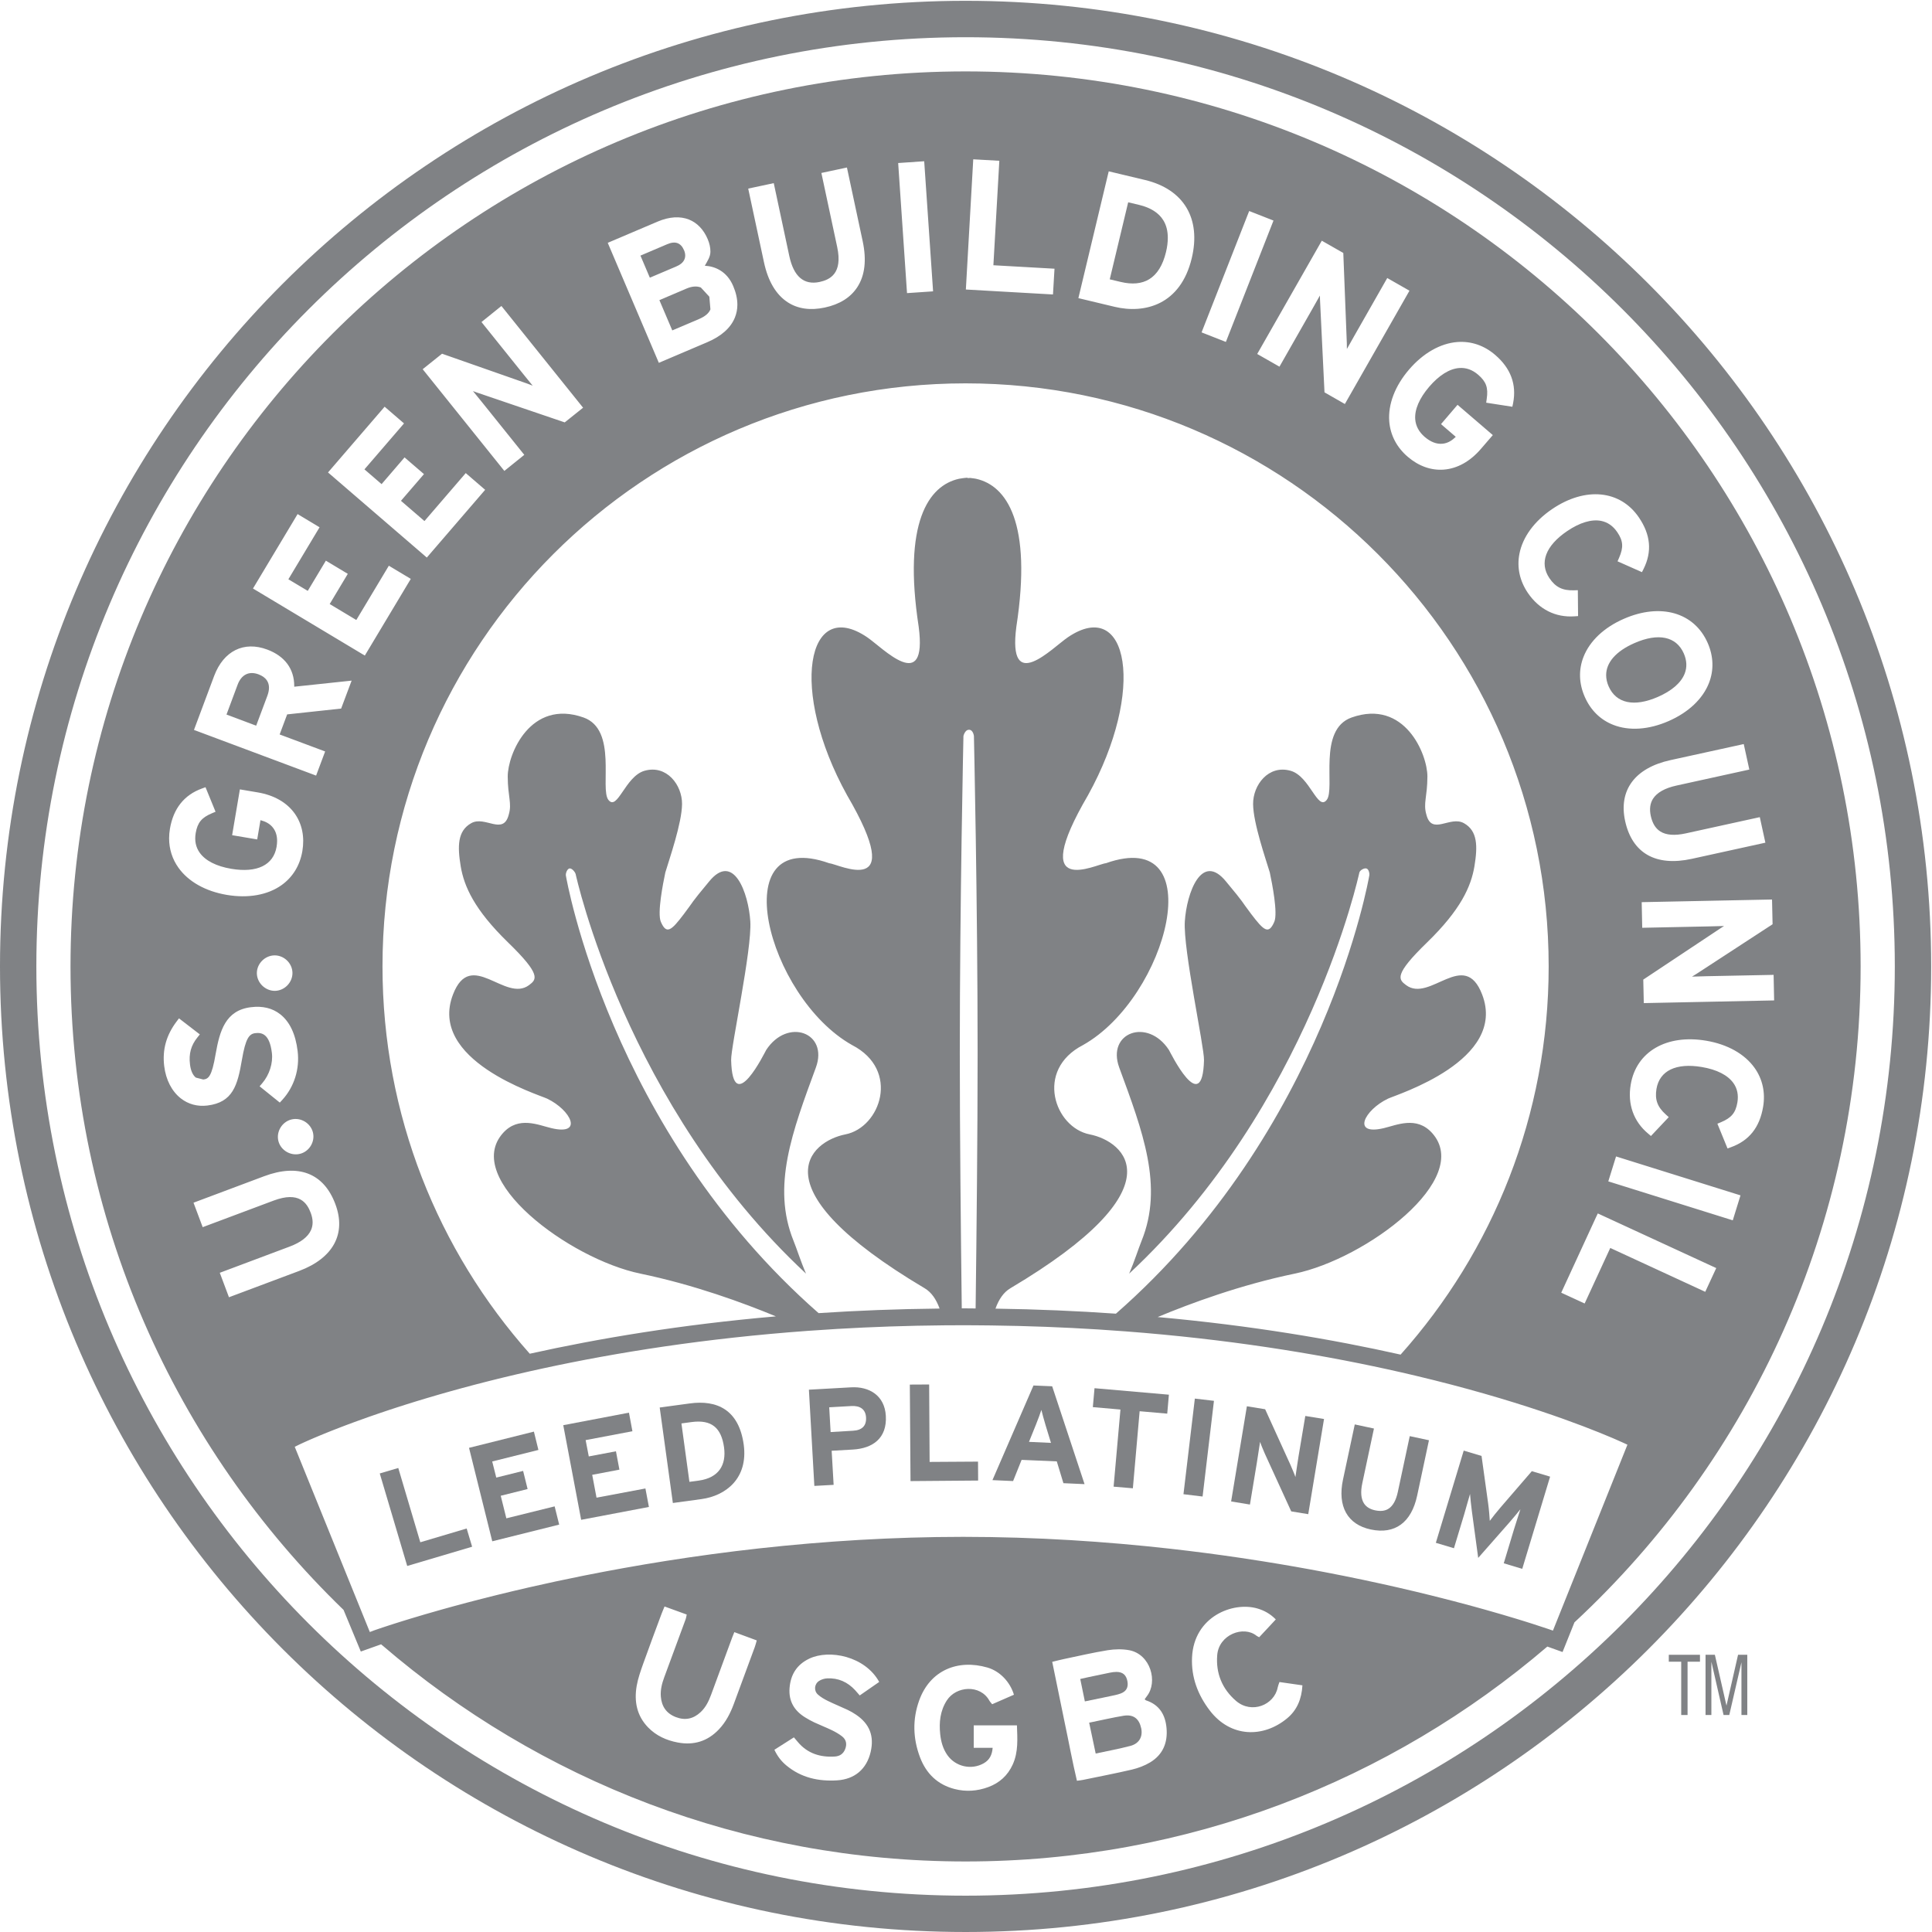 <?xml version="1.0" encoding="utf-8"?>
<!-- Generator: Adobe Illustrator 15.1.0, SVG Export Plug-In  -->
<!DOCTYPE svg PUBLIC "-//W3C//DTD SVG 1.1//EN" "http://www.w3.org/Graphics/SVG/1.1/DTD/svg11.dtd">
<svg version="1.1"
	 xmlns="http://www.w3.org/2000/svg" xmlns:xlink="http://www.w3.org/1999/xlink" xmlns:a="http://ns.adobe.com/AdobeSVGViewerExtensions/3.0/"
	 x="0px" y="0px" width="943px" height="943px" viewBox="0 -0.396 943 943" enable-background="new 0 -0.396 943 943"
	 xml:space="preserve">
<defs>
</defs>
<g>
	<defs>
		<rect id="SVGID_1_" y="0" width="942.592" height="942.604"/>
	</defs>
	<clipPath id="SVGID_2_">
		<use xlink:href="#SVGID_1_"  overflow="visible"/>
	</clipPath>
	<path clip-path="url(#SVGID_2_)" fill="#808285" d="M471.299,0C210.999,0,0,211.018,0,471.305
		c0,260.312,210.999,471.298,471.299,471.298c260.276,0,471.293-210.986,471.293-471.298C942.592,211.018,731.575,0,471.299,0
		 M471.299,924.874c-250.491,0-453.554-203.08-453.554-453.569c0-250.47,203.063-453.533,453.554-453.533
		c250.468,0,453.548,203.063,453.548,453.533C924.847,721.794,721.767,924.874,471.299,924.874"/>
	<path clip-path="url(#SVGID_2_)" fill="#808285" d="M328.137,160.873c3.656-1.554,12.99-5.522,12.99-5.522
		c2.991-1.263,4.884-2.863,5.625-4.749l-0.527-6.169l-4.143-4.5c-1.942-0.787-4.359-0.609-7.016,0.524
		c0,0-10.509,4.474-13.222,5.639C322.934,148.636,327.05,158.335,328.137,160.873"/>
	<path clip-path="url(#SVGID_2_)" fill="#808285" d="M126.188,328.751c-4.629-1.726-8.35,0.105-10.204,5.041
		c0,0-4.398,11.783-5.432,14.585c2.543,0.957,11.915,4.461,14.482,5.434c1.051-2.812,5.461-14.59,5.461-14.59
		c0.448-1.224,0.797-2.589,0.797-3.94C131.292,332.723,130.076,330.221,126.188,328.751"/>
	<path clip-path="url(#SVGID_2_)" fill="#808285" d="M783.955,329.137c0,1.77,0.387,3.598,1.204,5.456
		c3.656,8.356,12.451,10.242,24.11,5.138c6.75-2.962,11.277-6.873,13.018-11.356c1.213-3.087,1.058-6.398-0.436-9.831
		c-3.66-8.309-12.429-10.158-24.063-5.063C788.736,317.446,783.955,322.976,783.955,329.137"/>
	<path clip-path="url(#SVGID_2_)" fill="#808285" d="M560.936,135.885c3.898-2.402,6.646-6.861,8.183-13.257
		c0.601-2.487,0.879-4.809,0.879-6.93c0-3.338-0.715-6.201-2.194-8.583c-2.227-3.626-6.19-6.159-11.815-7.508
		c0,0-3.299-0.778-5.329-1.264c-0.783,3.199-8.235,34.404-9,37.599c2.027,0.481,5.329,1.266,5.329,1.266
		C552.601,138.555,557.306,138.117,560.936,135.885"/>
	<path clip-path="url(#SVGID_2_)" fill="#808285" d="M334.45,124.32c0-1.028-0.293-1.938-0.548-2.522
		c-1.573-3.702-4.28-4.686-8.232-2.998c0,0-10.368,4.423-13.07,5.565c0.976,2.302,3.595,8.472,4.579,10.77
		c3.668-1.557,13.07-5.547,13.07-5.547C333.595,128.146,334.45,126.066,334.45,124.32"/>
	<polygon clip-path="url(#SVGID_2_)" fill="#808285" points="814.532,810.675 820.591,810.675 820.591,836.693 823.69,836.693 
		823.69,810.675 829.749,810.675 829.749,807.297 814.532,807.297 	"/>
	<polygon clip-path="url(#SVGID_2_)" fill="#808285" points="842.684,832.114 837.021,807.297 832.468,807.297 832.468,836.693 
		835.315,836.693 835.315,810.676 841.263,836.693 844.052,836.693 849.995,810.953 849.995,836.693 852.844,836.693 
		852.844,807.297 848.338,807.297 	"/>
	<polygon clip-path="url(#SVGID_2_)" fill="#808285" points="205.146,752.377 194.396,716.122 185.355,718.788 198.758,763.943 
		230.44,754.551 227.777,745.656 	"/>
	<polygon clip-path="url(#SVGID_2_)" fill="#808285" points="291.161,730.609 289.052,719.459 302.332,716.931 300.641,707.972 
		287.379,710.479 285.847,702.517 308.681,698.181 306.99,689.119 274.925,695.233 283.661,741.42 316.731,735.139 315.026,726.121 
			"/>
	<polygon clip-path="url(#SVGID_2_)" fill="#808285" points="247.146,740.688 244.406,729.675 257.522,726.396 255.329,717.546 
		242.227,720.804 240.247,712.94 262.798,707.315 260.596,698.368 228.929,706.287 240.272,751.905 272.933,743.758 
		270.717,734.854 	"/>
	<path clip-path="url(#SVGID_2_)" fill="#808285" d="M336.589,684.628l-14.59,1.978l6.422,46.604l13.916-1.899
		c11.997-1.626,22.892-10.184,20.669-26.578C360.656,687.663,349.922,682.771,336.589,684.628 M341.083,722.271l-4.582,0.615
		l-3.897-28.509l4.896-0.668c9.855-1.33,14.575,2.818,15.905,12.357C354.571,714.581,350.895,720.915,341.083,722.271"/>
	<path clip-path="url(#SVGID_2_)" fill="#808285" d="M415.356,676.756l-20.534,1.148l2.657,46.966l9.413-0.519l-0.961-16.641
		l10.327-0.583c9.756-0.565,16.734-5.531,16.113-16.421C431.825,680.743,424.24,676.229,415.356,676.756 M416.347,697.94
		l-10.925,0.645l-0.685-12.088l10.822-0.615c4.14-0.234,6.949,1.488,7.16,5.619C422.936,695.553,420.733,697.711,416.347,697.94"/>
	<polygon clip-path="url(#SVGID_2_)" fill="#808285" points="577.644,728.922 586.98,730.05 592.523,683.342 583.198,682.249 	"/>
	<path clip-path="url(#SVGID_2_)" fill="#808285" d="M732.454,735.323c-1.913,2.209-4.195,5.106-5.294,6.606
		c-0.097-1.767-0.398-5.596-0.8-8.473l-3.226-23.215l-8.698-2.606l-13.611,45.011l8.839,2.643l4.992-16.523
		c0.724-2.438,2.309-8.2,2.861-9.963c0.106,1.886,0.528,5.519,0.897,8.434l3.088,22.775l15.176-17.256
		c1.928-2.203,4.254-5.013,5.429-6.516c-0.542,1.752-2.426,7.465-3.155,9.891l-4.98,16.506l9.023,2.719l13.6-45.006l-8.918-2.672
		L732.454,735.323z"/>
	<path clip-path="url(#SVGID_2_)" fill="#808285" d="M633.826,710.333c-0.442,2.59-1.266,8.481-1.538,10.207
		c-0.413-1.318-1.55-3.895-2.367-5.821l-12.41-27.27l-8.915-1.45l-7.69,46.456l9.179,1.512l3.381-20.452
		c0.445-2.569,1.263-8.429,1.573-10.172c0.381,1.307,1.503,3.873,2.32,5.798l12.879,28.163l8.306,1.359l7.702-46.45l-9.138-1.482
		L633.826,710.333z"/>
	<polygon clip-path="url(#SVGID_2_)" fill="#808285" points="533.408,686.415 546.882,687.593 543.548,725.233 552.949,726.033 
		556.251,688.419 569.721,689.597 570.533,680.345 534.229,677.178 	"/>
	<path clip-path="url(#SVGID_2_)" fill="#808285" d="M504.433,675.856l-20.023,46.192l10.078,0.451l4.151-10.339l17.17,0.735
		l3.238,10.641l10.318,0.469l-15.807-47.766L504.433,675.856z M502.245,703.369l3.393-8.414c1.058-2.687,2.121-5.467,2.657-7.19
		c0.401,1.776,1.213,4.621,2.027,7.413l2.657,8.689L502.245,703.369z"/>
	<path clip-path="url(#SVGID_2_)" fill="#808285" d="M682.292,727.735c-0.864,4.084-2.379,6.858-4.518,8.238
		c-1.737,1.137-3.894,1.38-6.609,0.812c-2.476-0.536-4.292-1.658-5.396-3.343c-1.468-2.273-1.761-5.584-0.841-9.864l5.692-26.716
		l-9.366-2.001l-0.29,1.386l-5.449,25.518c-2.784,13.055,2.15,21.946,13.532,24.369c11.801,2.502,19.846-3.357,22.661-16.532
		l5.76-27.018l-9.375-2.01L682.292,727.735z"/>
	<polygon clip-path="url(#SVGID_2_)" fill="#808285" points="453.744,713.16 453.515,675.364 444.082,675.414 444.419,722.518 
		477.422,722.254 477.369,713.011 	"/>
	<path clip-path="url(#SVGID_2_)" fill="#808285" d="M546.946,826.214c2.88-1.049,3.899-3.117,3.328-6.059
		c-0.568-3-2.25-4.471-5.309-4.5c-1.049,0-2.13,0.149-3.179,0.36c-3.451,0.691-6.902,1.441-10.351,2.159
		c-1.321,0.272-2.64,0.602-4.172,0.932c0.782,3.779,1.471,7.198,2.25,10.948c4.411-0.899,8.282-1.708,12.152-2.52
		C543.437,827.146,545.235,826.847,546.946,826.214"/>
	<path clip-path="url(#SVGID_2_)" fill="#808285" d="M471.287,34.455c-241.263,0-436.872,195.58-436.872,436.861
		c0,123.303,51.114,234.646,133.271,314.075l8.42,20.318l10.031-3.563c0,0-0.234,0.094,0.522,0.571
		c76.456,65.725,175.901,105.46,284.627,105.46c108.413,0,207.592-39.51,283.96-104.892l7.43,2.663l2.959-7.38l2.842-7.094
		c85.907-79.774,139.685-193.678,139.685-320.16C908.162,230.035,712.553,34.455,471.287,34.455 M864.92,438.652l0.27,12.07
		l-36.935,24.088c0,0-1.415,0.867-2.402,1.482c1.481-0.054,7.069-0.206,7.069-0.206l32.769-0.657l0.255,12.476l-63.618,1.31
		l-0.255-11.47l37.907-25.189c0,0,0.917-0.589,1.522-0.967c-1.484,0.038-7.019,0.178-7.019,0.178l-32.921,0.684l-0.258-12.504
		l61.726-1.26L864.92,438.652z M851.112,362.772l2.728,12.451l-35.517,7.799c-5.696,1.245-9.551,3.42-11.496,6.446
		c-1.444,2.276-1.799,5.092-1.087,8.393c0.802,3.596,2.288,6.071,4.617,7.551c2.851,1.833,7.055,2.145,12.477,0.957l36.118-7.921
		l2.722,12.466l-35.922,7.884c-17.519,3.834-29.05-2.688-32.513-18.372c-3.325-15.132,4.74-25.998,22.102-29.808l33.932-7.437
		L851.112,362.772z M833.522,313.44c2.851,6.507,3.07,13.266,0.615,19.537c-3.029,7.761-10.037,14.365-19.702,18.587
		c-9.653,4.228-19.23,4.884-26.988,1.849c-6.293-2.447-11.113-7.202-13.948-13.72c-2.839-6.464-3.056-13.196-0.601-19.457
		c3.029-7.758,10.022-14.376,19.702-18.589C810.551,293.794,826.989,298.528,833.522,313.44 M741.612,269.969
		c1.57-8.198,7.248-15.964,15.981-21.89c16.21-10.987,33.255-9.338,42.381,4.136c5.701,8.431,6.442,16.612,2.275,25.028
		l-0.816,1.623l-11.918-5.29l0.753-1.709c2.227-5.109,2.01-8.265-0.867-12.492c-2.057-3.049-4.729-4.907-7.951-5.537
		c-4.682-0.896-10.407,0.839-16.559,5.012c-10.506,7.123-13.664,15.516-8.613,22.973c2.965,4.374,6.401,6.079,11.915,5.908
		l1.942-0.063l0.116,12.641l-1.777,0.123c-9.22,0.639-17.285-3.419-22.743-11.441C741.765,283.12,740.332,276.561,741.612,269.969
		 M711.336,166.543c6.689-0.498,13.064,1.661,18.426,6.269c7.62,6.523,10.559,14.434,8.783,23.554l-0.372,1.775l-12.771-1.988
		l0.255-1.848c0.817-5.445-0.246-8.424-4.207-11.82c-2.798-2.41-5.895-3.507-9.179-3.258c-4.781,0.35-9.855,3.521-14.678,9.141
		c-4.816,5.625-7.184,11.121-6.826,15.905c0.267,3.285,1.816,6.165,4.626,8.587c2.839,2.421,5.689,3.552,8.528,3.338
		c2.903-0.221,5.01-1.808,6.633-3.381c-1.951-1.685-7.207-6.197-7.207-6.197l8.068-9.433l17.221,14.783l-5.766,6.679
		c-5.256,6.151-11.546,9.658-18.17,10.17c-6.185,0.472-12.272-1.7-17.617-6.284c-5.369-4.608-8.475-10.582-9-17.269
		c-0.629-8.313,2.799-17.31,9.692-25.317C694.655,171.945,703.028,167.182,711.336,166.543 M645.164,117.091l10.494,5.984
		l1.719,44.044c0,0,0.021,1.674,0.036,2.825c1.403-2.487,3.489-6.183,3.489-6.183l16.21-28.457l10.843,6.191l-31.529,55.303
		l-9.946-5.694l-2.2-45.457c0,0-0.012-1.061-0.035-1.796c-1.292,2.307-3.439,6.104-3.439,6.104l-16.303,28.617l-10.867-6.195
		l30.595-53.648L645.164,117.091z M609.032,104.347l0.691-1.746l11.862,4.658l-23.241,59.238l-11.862-4.661L609.032,104.347z
		 M540.724,85.059l0.444-1.832l17.709,4.229c18.91,4.525,27.462,18.798,22.807,38.187c-5.47,22.815-23.013,27.202-37.585,23.725
		l-17.748-4.246L540.724,85.059z M474.932,79.228l0.103-1.866l12.735,0.716c0,0-2.716,47.493-2.903,50.991
		c3.311,0.186,29.83,1.689,29.83,1.689l-0.744,12.573l-42.521-2.42L474.932,79.228z M471.302,186.719
		c157.166,0,284.593,127.421,284.593,284.597c0,72.775-27.331,139.147-72.268,189.467c-32.949-7.409-72.641-14.177-118.575-18.334
		c15.902-6.633,40.313-15.68,66.891-21.19c34.787-7.187,87.152-46.233,67.069-68.631c-7.62-8.464-17.323-3.838-23.663-2.367
		c-15.776,3.724-9.437-8.88,2.121-14.408c4.424-2.08,58.339-18.688,45.948-50.862c-8.694-22.626-25.452,4.16-37.109-4.556
		c-3.75-2.793-6.076-5.011,10.313-20.905c16.415-15.964,21.39-27.27,23.039-37.078c1.611-9.804,1.6-17.297-5.139-21.068
		c-6.75-3.783-15.636,6.208-18.308-4.149c-1.638-5.548,0.472-8.682,0.497-18.604c0.039-10.851-11.082-37.977-36.975-28.83
		c-16.746,5.906-7.863,34.775-12.17,40.236c-4.436,5.598-8.191-11.526-17.605-14.218c-10.839-3.08-18.421,6.961-18.33,16.271
		c0.085,9.317,6.135,26.654,8.153,33.358c1.125,5.338,4.002,19.818,2.197,24.075c-2.76,6.411-5.109,4.325-11.312-3.837
		c-5.459-7.213-2.572-4.184-12.208-15.773c-11.994-14.781-19.283,5.706-20.153,19.412c-0.876,13.692,9.524,61.37,9.359,67.698
		c-0.714,28.6-16.619-4.184-17.132-4.963c-10.433-15.891-30.504-8.452-24.24,8.613c11.443,31.102,21.709,57.938,10.887,84.615
		c-1.45,3.565-3.396,9.794-6.05,15.97c88.107-82.031,112.339-195.682,112.365-195.794c0.328-1.186,2.429-2.311,3.501-1.951
		c1.102,0.351,1.626,2.538,1.289,3.726c-0.044,0.17-21.146,123.888-123.615,213.557c-18.656-1.31-38.271-2.162-58.787-2.461
		c1.661-4.605,3.979-7.995,7.304-9.967c82.746-49.134,55.857-71.71,38.713-75.076c-17.168-3.349-26.95-31.412-3.302-43.597
		c41.654-23.42,62.944-107.068,11.215-88.777c-4.72,0.392-38.739,18.09-8.745-33.203c28.383-51.307,19.638-97.005-9.797-77.104
		c-7.72,5.207-29.566,28.34-25.195-5.121c7.825-50.785-4.755-68.892-19.664-72.204c0,0-1.559-0.276-2.813-0.402l-1.342,0.062v-0.158
		c-0.894-0.066-4.177,0.498-4.177,0.498c-14.91,3.312-27.463,21.419-19.676,72.204c4.374,33.461-17.479,10.328-25.175,5.121
		c-29.443-19.901-38.174,25.797-9.794,77.104c29.98,51.293-4.04,33.595-8.754,33.203c-51.732-18.291-30.445,65.357,11.224,88.777
		c23.663,12.185,13.854,40.248-3.302,43.597c-17.145,3.366-44.042,25.942,38.689,75.076c3.314,1.963,5.64,5.341,7.319,9.926
		c-20.596,0.222-40.316,0.987-59.066,2.232C297.349,550.879,276.291,427.41,276.254,427.24c-0.331-1.188,0.498-3.375,1.6-3.726
		c1.075-0.36,2.786,1.539,3.117,2.724c0.038,0.126,24.331,112.989,112.445,195.021c-2.672-6.176-4.603-12.404-6.074-15.97
		c-10.813-26.678-0.548-53.514,10.881-84.615c6.264-17.065-13.781-24.504-24.228-8.613c-0.498,0.779-16.415,33.563-17.13,4.963
		c-0.179-6.328,10.227-54.006,9.357-67.698c-0.87-13.706-8.156-34.193-20.15-19.412c-9.624,11.589-6.762,8.56-12.223,15.773
		c-6.173,8.162-8.537,10.248-11.297,3.837c-1.807-4.257,1.07-18.737,2.195-24.075c2.006-6.704,8.068-24.041,8.159-33.358
		c0.088-9.31-7.491-19.351-18.32-16.271c-9.424,2.692-13.18,19.816-17.619,14.218c-4.309-5.461,4.591-34.33-12.17-40.236
		c-25.889-9.147-37.01,17.979-36.975,28.83c0.026,9.921,2.147,13.055,0.498,18.604c-2.669,10.357-11.572,0.366-18.293,4.149
		c-6.75,3.771-6.768,11.264-5.156,21.068c1.655,9.808,6.635,21.114,23.03,37.078c16.403,15.895,14.074,18.112,10.327,20.905
		c-11.672,8.716-28.409-18.07-37.113,4.556c-12.39,32.174,41.522,48.782,45.949,50.862c11.555,5.528,17.897,18.132,2.121,14.408
		c-6.34-1.471-16.06-6.097-23.666,2.367c-20.083,22.397,32.285,61.444,67.058,68.631c26.141,5.417,50.212,14.262,66.132,20.862
		c-46.536,4.049-86.716,10.805-120.129,18.234c-44.707-50.268-71.883-116.473-71.883-189.04
		C186.697,314.14,314.112,186.719,471.302,186.719 M477.17,513.531c0,39.059-0.501,87.58-0.976,124.72
		c-1.972-0.012-3.896-0.053-5.886-0.053l-0.003-0.003h-0.17h-0.17c-0.178,0-0.351,0.006-0.53,0.006
		c-0.466-37.137-0.961-85.629-0.961-124.67c0-74.024,1.776-154.658,1.776-154.658s0.653-3.075,2.715-3.075
		c2.068,0,2.402,3.075,2.402,3.075S477.17,439.507,477.17,513.531 M449.235,78.435l1.866-0.12l4.333,63.495l-12.721,0.865
		l-4.318-63.498L449.235,78.435z M377.667,88.995l7.582,35.551c2.147,10.041,7.122,14.307,14.789,12.684
		c5.012-1.102,11.367-4.074,8.592-17.058l-7.719-36.148l10.634-2.265l1.84-0.395l7.685,35.963
		c1.969,9.192,1.087,16.734-2.608,22.414c-3.287,5.069-8.645,8.43-15.928,9.978c-7.02,1.503-13.096,0.639-18.038-2.562
		c-5.731-3.724-9.657-10.348-11.637-19.695l-7.661-35.805L377.667,88.995z M321.042,107.743c5.613-2.379,10.916-2.722,15.316-0.951
		c3.961,1.611,7.107,4.898,9.064,9.524c0.894,2.086,1.33,4.144,1.33,6.145c0,2.42-1.47,4.622-2.736,6.846
		c5.013,0.263,10.817,2.75,13.849,9.896c1.368,3.195,2.042,6.231,2.042,9.103c0,2.187-0.407,4.281-1.19,6.246
		c-2.045,5.075-6.591,9.146-13.526,12.092L321.578,176.7l-24.944-58.575L321.042,107.743z M215.756,172.251l41.59,14.58
		c0,0,1.573,0.603,2.649,1.016c-1.266-1.538-4.474-5.506-4.474-5.506l-20.511-25.551l8.262-6.658l1.471-1.176l39.861,49.648
		l-8.962,7.169l-43.087-14.657c0,0-0.984-0.372-1.699-0.621c0.882,1.073,4.436,5.447,4.436,5.447l20.61,25.672l-9.73,7.844
		l-39.861-49.644L215.756,172.251z M186.503,199.549l1.231-1.434l9.469,8.156c0,0-17.168,19.926-19.316,22.425
		c1.869,1.6,6.495,5.611,8.364,7.207c1.94-2.277,11.209-13.041,11.209-13.041l9.475,8.153c0,0-9.281,10.762-11.226,13.03
		c2.074,1.775,9.41,8.099,11.469,9.885c2.174-2.526,20.148-23.413,20.148-23.413l9.474,8.161l-28.473,33.066l-48.223-41.539
		L186.503,199.549z M144.291,252.144l0.961-1.623l10.725,6.446c0,0-13.529,22.544-15.225,25.382c2.109,1.26,7.362,4.398,9.468,5.658
		c1.527-2.572,8.836-14.742,8.836-14.742l10.702,6.431c0,0-7.289,12.184-8.836,14.739c2.33,1.403,10.662,6.387,12.991,7.789
		c1.702-2.853,15.879-26.496,15.879-26.496l10.713,6.423l-22.438,37.435l-54.589-32.728L144.291,252.144z M104.531,329.506
		c4.599-12.216,14.508-17.124,25.898-12.854c8.593,3.196,13.184,9.468,13.184,17.778c0,0.12-0.012,0.237-0.012,0.357
		c3.718-0.396,28.025-2.974,28.025-2.974l-5.118,13.641c0,0-24.225,2.604-26.349,2.839c-0.575,1.535-2.783,7.449-3.668,9.796
		c3.006,1.125,22.207,8.297,22.207,8.297l-4.412,11.781l-59.614-22.29L104.531,329.506z M146.46,562.776
		c-4.584,1.166-9.445-1.708-10.582-6.249c-1.136-4.526,1.749-9.343,6.34-10.509h0.015c4.535-1.14,9.343,1.737,10.497,6.278
		C153.878,556.823,151.001,561.631,146.46,562.776 M82.945,404.119c1.681-9.899,6.946-16.512,15.665-19.663l1.699-0.619
		l4.896,11.977l-1.723,0.724c-5.077,2.124-7.084,4.569-7.969,9.702c-0.612,3.663,0.038,6.876,1.957,9.564
		c2.789,3.907,8.115,6.629,15.407,7.857c12.542,2.121,20.611-1.791,22.12-10.746c0.164-0.996,0.254-1.966,0.254-2.871
		c0-2.424-0.6-4.488-1.804-6.162c-1.676-2.359-4.116-3.381-6.317-3.954c-0.445,2.556-1.596,9.398-1.596,9.398l-12.238-2.069
		l3.786-22.36l8.695,1.471c7.977,1.348,14.229,4.923,18.079,10.334c3.592,5.07,4.884,11.407,3.718,18.334
		c-1.187,6.975-4.691,12.708-10.163,16.602c-6.785,4.828-16.275,6.513-26.681,4.764c-10.409-1.753-18.794-6.471-23.643-13.278
		c-3.003-4.212-4.549-9.096-4.549-14.319C82.539,407.271,82.682,405.705,82.945,404.119 M142.747,474.418
		c0.073,4.692-3.827,8.718-8.505,8.814c-4.72,0.062-8.786-3.853-8.871-8.529c-0.065-4.67,3.861-8.7,8.589-8.781
		C138.639,465.859,142.667,469.744,142.747,474.418 M80.147,519.965c-0.973-7.995,1.022-15.129,6.073-21.803l1.14-1.506
		l10.175,7.837l-1.204,1.5c-3.121,3.894-4.228,7.951-3.601,13.14c0.354,3.015,1.365,5.265,2.862,6.442l3.633,0.935
		c2.49-0.296,4.143-1.292,6.044-12.565c1.972-11.127,4.758-21.252,17.247-22.734c5.651-0.703,10.459,0.457,14.279,3.463
		c4.606,3.621,7.48,9.656,8.479,17.979c1.06,8.754-1.673,17.438-7.506,23.815l-1.201,1.304l-9.858-7.948l1.268-1.485
		c3.519-4.119,5.341-9.821,4.717-14.856c-1.113-9.231-4.899-9.984-8.042-9.612c-3.018,0.354-4.77,2.426-6.586,13.066
		c-2.124,12.472-4.444,20.763-16.863,22.269c-4.805,0.586-9.267-0.615-12.926-3.466C83.856,532.272,80.964,526.68,80.147,519.965
		 M107.276,620.848l34.046-12.772c5.434-2.027,8.965-4.729,10.447-8.004c1.125-2.467,1.087-5.307-0.102-8.476
		c-1.814-4.834-5.652-10.661-18.129-5.982L98.93,598.577l-4.476-11.941l34.444-12.912c16.787-6.301,29.139-1.481,34.772,13.551
		c5.45,14.484-0.996,26.405-17.627,32.657l-34.29,12.855L107.276,620.848z M368.425,803.468c-3.404,9.261-6.829,18.51-10.236,27.768
		c-1.688,4.572-3.873,8.845-7.254,12.425c-5.543,5.868-12.302,7.937-20.188,6.437c-5.511-1.049-10.462-3.296-14.4-7.339
		c-5.546-5.702-6.893-12.747-5.584-20.297c0.642-3.665,1.916-7.248,3.167-10.775c2.874-8.083,5.904-16.11,8.883-24.155
		c0.439-1.189,0.955-2.355,1.55-3.812c3.641,1.324,7.134,2.589,10.816,3.929c-0.181,0.838-0.249,1.559-0.489,2.215
		c-3.475,9.46-6.97,18.914-10.465,28.368c-1.125,3.044-1.936,6.144-1.679,9.431c0.381,4.84,2.705,8.262,7.307,10.04
		c4.576,1.767,8.605,0.891,12.149-2.449c2.497-2.347,3.932-5.332,5.092-8.476c3.457-9.357,6.894-18.724,10.342-28.078
		c0.258-0.697,0.551-1.38,0.99-2.461c3.759,1.389,7.254,2.681,10.943,4.043C369.018,801.479,368.784,802.495,368.425,803.468
		 M399.226,826.715c1.409,1.263,3.126,2.256,4.84,3.097c3.173,1.559,6.466,2.87,9.668,4.377c1.45,0.683,2.853,1.5,4.175,2.402
		c6.574,4.491,8.847,10.409,7.046,18.146c-1.949,8.347-7.793,13.315-16.371,13.849c-9.094,0.565-17.505-1.28-24.701-7.219
		c-2.431-2.007-4.365-4.421-5.909-7.711c3.103-1.972,6.226-3.958,9.528-6.057c0.682,0.807,1.286,1.524,1.892,2.245
		c4.755,5.646,10.983,7.579,18.123,7.107c2.318-0.152,4.058-1.277,4.96-3.51c1.017-2.505,0.615-4.708-1.509-6.357
		c-1.511-1.172-3.216-2.142-4.945-2.982c-2.798-1.348-5.704-2.473-8.522-3.782c-1.553-0.722-3.056-1.567-4.515-2.467
		c-5.282-3.253-8.077-7.875-7.617-14.206c0.477-6.642,3.527-11.566,9.647-14.476c9.774-4.644,27.167-1.213,34.119,11.37
		c-3.111,2.159-6.246,4.339-9.504,6.6c-0.814-0.937-1.497-1.754-2.214-2.533c-3.701-4.017-8.268-6.088-13.747-5.795
		c-1.324,0.07-2.78,0.524-3.887,1.244C397.436,821.585,397.143,824.848,399.226,826.715 M494.309,860.851
		c-2.44,5.371-6.469,9.01-11.968,11.031c-5.379,1.98-10.898,2.358-16.453,0.923c-8.332-2.156-13.848-7.582-16.837-15.483
		c-3.454-9.144-3.729-18.507-0.407-27.732c5.344-14.818,18.926-20.244,33.328-16.063c6.129,1.78,11.098,7.11,12.92,13.269
		c-3.457,1.512-6.958,3.038-10.617,4.637c-0.507-0.644-1.037-1.153-1.377-1.769c-4.433-7.989-16.236-7.184-20.789-0.044
		c-3.226,5.057-3.809,10.644-3.205,16.409c0.384,3.647,1.345,7.166,3.51,10.245c3.984,5.659,11.73,7.408,17.756,3.973
		c2.839-1.617,4.066-4.125,4.336-7.532h-9.226v-10.966h21.082C496.573,848.146,497.13,854.646,494.309,860.851 M561.375,859.814
		c-2.698,1.62-5.818,2.792-8.88,3.513c-7.919,1.857-15.929,3.387-23.909,5.039c-0.812,0.179-1.679,0.24-2.941,0.419
		c-2.279-9.571-4.02-19.23-6.059-28.799c-2.01-9.63-3.961-19.289-6-29.25c1.98-0.48,3.809-0.961,5.669-1.351
		c7.14-1.5,14.221-3.149,21.422-4.321c3.419-0.539,7.11-0.63,10.5,0c10.409,1.98,14.098,15.45,8.61,22.441
		c-0.331,0.419-0.63,0.87-1.081,1.5c0.331,0.27,0.451,0.48,0.659,0.539c6.542,2.13,9.451,7.052,10.02,13.562
		C570.015,850.214,567.586,856.064,561.375,859.814 M628.225,838.325c-11.546,9.571-27.524,9.486-37.708-3.794
		c-5.854-7.635-9.144-16.274-8.687-25.995c0.935-19.948,19.945-27.308,31.89-23.842c3.328,0.967,6.293,2.599,8.991,5.344
		c-1.436,1.544-2.798,3.006-4.16,4.468c-1.304,1.397-2.613,2.792-3.949,4.225c-0.583-0.322-0.984-0.469-1.298-0.724
		c-6.319-5.104-18.384-0.595-19.189,9.463c-0.712,8.865,2.408,16.497,9.182,22.333c7.581,6.527,18.653,2.03,20.344-6.565
		c0.158-0.814,0.507-1.588,0.847-2.64c3.688,0.53,7.266,1.042,11.221,1.611C635.32,828.839,633.103,834.288,628.225,838.325
		 M757.978,795.499c0,0-0.082-0.029-0.202-0.07c-0.047-0.018-0.053-0.021-0.123-0.044c-0.179-0.064-0.443-0.155-0.773-0.27
		c-0.038-0.016-0.067-0.023-0.108-0.038c-0.366-0.126-0.81-0.278-1.336-0.46c-0.044-0.012-0.088-0.029-0.132-0.044
		c-1.696-0.574-4.181-1.4-7.409-2.429c-0.053-0.018-0.101-0.032-0.152-0.05c-1.055-0.334-2.188-0.694-3.398-1.069
		c-0.079-0.026-0.161-0.051-0.24-0.076c-1.236-0.384-2.543-0.785-3.936-1.21c-0.02-0.006-0.043-0.016-0.066-0.021
		c-4.292-1.307-9.316-2.783-15.006-4.386c-0.062-0.015-0.12-0.032-0.182-0.05c-1.881-0.527-3.832-1.069-5.859-1.623
		c-0.029-0.009-0.059-0.015-0.088-0.023c-6.185-1.688-13.025-3.48-20.476-5.323l-0.035-0.009c-2.473-0.612-5.013-1.23-7.617-1.854
		c-0.035-0.009-0.07-0.015-0.105-0.023c-10.453-2.496-21.943-5.051-34.354-7.547c-0.091-0.018-0.185-0.038-0.275-0.056
		c-3.076-0.618-6.205-1.23-9.39-1.84l-0.044-0.01c-9.642-1.839-19.778-3.627-30.36-5.311c-0.103-0.018-0.205-0.032-0.311-0.05
		c-3.434-0.545-6.917-1.081-10.441-1.603c-0.167-0.023-0.334-0.05-0.501-0.073c-10.813-1.597-22.04-3.07-33.636-4.374
		c-0.088-0.012-0.176-0.021-0.264-0.032c-3.739-0.419-7.515-0.817-11.326-1.201c-0.29-0.029-0.577-0.056-0.867-0.085
		c-3.768-0.375-7.567-0.73-11.405-1.064c-0.246-0.022-0.492-0.043-0.738-0.063c-7.98-0.688-16.096-1.289-24.346-1.784
		c-0.035,0-0.067-0.003-0.1-0.006h-0.003c-16.916-1.011-34.37-1.585-52.237-1.588c-17.238,0.003-34.093,0.539-50.455,1.482h-0.006
		c-0.044,0.002-0.085,0.006-0.129,0.009c-3.955,0.229-7.875,0.486-11.771,0.762l-1.248,0.088c-3.794,0.272-7.559,0.571-11.291,0.885
		c-0.44,0.038-0.876,0.076-1.316,0.114c-3.77,0.322-7.514,0.665-11.22,1.025c-0.264,0.026-0.521,0.053-0.785,0.079
		c-7.758,0.765-15.37,1.611-22.82,2.525c-0.164,0.021-0.331,0.041-0.498,0.062c-3.609,0.445-7.178,0.905-10.711,1.38
		c-0.345,0.047-0.694,0.094-1.04,0.141c-3.474,0.472-6.911,0.955-10.306,1.45c-0.305,0.047-0.61,0.091-0.914,0.135
		c-3.469,0.513-6.903,1.034-10.287,1.567c-0.076,0.012-0.149,0.023-0.222,0.035c-6.976,1.104-13.758,2.25-20.338,3.431
		c-0.194,0.035-0.387,0.067-0.577,0.103c-3.159,0.568-6.267,1.143-9.328,1.723c-0.267,0.05-0.531,0.103-0.794,0.152
		c-3.047,0.58-6.047,1.163-8.995,1.752c-0.193,0.041-0.386,0.079-0.58,0.117c-9.196,1.842-17.891,3.721-26.036,5.584
		c-0.167,0.038-0.337,0.076-0.504,0.114c-2.613,0.601-5.168,1.195-7.667,1.79c-0.19,0.047-0.375,0.091-0.565,0.135
		c-2.511,0.601-4.969,1.195-7.359,1.787c-0.077,0.018-0.15,0.035-0.226,0.056c-4.922,1.216-9.583,2.411-13.966,3.568
		c-0.064,0.017-0.129,0.032-0.193,0.05c-2.115,0.56-4.157,1.107-6.141,1.649c-0.164,0.044-0.331,0.088-0.498,0.135
		c-1.936,0.527-3.811,1.046-5.616,1.553c-0.147,0.041-0.29,0.082-0.437,0.123c-5.613,1.579-10.576,3.035-14.833,4.33
		c-0.102,0.029-0.205,0.062-0.304,0.091c-1.336,0.407-2.599,0.797-3.794,1.166c-0.141,0.043-0.279,0.087-0.419,0.132
		c-1.172,0.366-2.279,0.712-3.305,1.04c-0.079,0.026-0.152,0.05-0.231,0.073c-1.052,0.337-2.042,0.653-2.936,0.946
		c0,0-0.003,0-0.006,0.003c-0.902,0.293-1.714,0.559-2.449,0.806c-0.047,0.015-0.1,0.032-0.143,0.047
		c-0.707,0.234-1.319,0.439-1.864,0.623c-0.055,0.021-0.114,0.039-0.17,0.06c-0.53,0.179-0.975,0.331-1.339,0.457
		c-0.035,0.012-0.058,0.021-0.09,0.032c-0.337,0.116-0.61,0.211-0.791,0.275c-0.077,0.026-0.082,0.029-0.132,0.047
		c-0.117,0.041-1.978,0.765-1.978,0.765l-36.656-90.422c0,0,2.115-1.031,2.188-1.066c0.009-0.003,0.021-0.009,0.03-0.015
		c0.064-0.029,0.167-0.079,0.278-0.133c0.047-0.022,0.106-0.049,0.161-0.075c0.117-0.056,0.255-0.12,0.41-0.193
		c0.065-0.029,0.129-0.059,0.197-0.091c0.17-0.079,0.366-0.167,0.568-0.261c0.091-0.044,0.179-0.082,0.275-0.13
		c0.246-0.11,0.525-0.236,0.812-0.365c0.085-0.038,0.155-0.07,0.243-0.108c0.381-0.173,0.797-0.358,1.248-0.557
		c0.091-0.041,0.196-0.085,0.29-0.126c0.361-0.161,0.744-0.328,1.149-0.504c0.17-0.073,0.354-0.152,0.53-0.229
		c0.375-0.161,0.767-0.331,1.175-0.504c0.187-0.079,0.381-0.161,0.577-0.246c0.442-0.188,0.908-0.384,1.389-0.583
		c0.19-0.082,0.375-0.158,0.571-0.24c0.589-0.247,1.207-0.501,1.848-0.762c0.1-0.041,0.194-0.082,0.296-0.123
		c0.774-0.316,1.582-0.642,2.426-0.981c0.097-0.038,0.199-0.079,0.296-0.117c0.721-0.29,1.471-0.586,2.244-0.891
		c0.264-0.103,0.542-0.211,0.812-0.316c0.65-0.252,1.312-0.51,1.998-0.773c0.301-0.117,0.609-0.234,0.92-0.354
		c0.685-0.262,1.394-0.53,2.115-0.804c0.322-0.119,0.641-0.239,0.97-0.365c0.799-0.299,1.623-0.604,2.458-0.911
		c0.263-0.098,0.518-0.19,0.782-0.29c2.244-0.82,4.623-1.676,7.134-2.559c0.331-0.113,0.673-0.23,1.007-0.348
		c0.926-0.322,1.87-0.651,2.831-0.979c0.421-0.146,0.852-0.29,1.28-0.437c0.928-0.316,1.872-0.636,2.833-0.955
		c0.445-0.149,0.89-0.299,1.342-0.449c0.99-0.327,2.003-0.661,3.029-0.995c0.439-0.144,0.873-0.284,1.318-0.431
		c1.324-0.428,2.672-0.858,4.046-1.292c0.141-0.047,0.276-0.088,0.416-0.135c1.538-0.483,3.114-0.976,4.717-1.468
		c0.39-0.117,0.791-0.24,1.184-0.36c1.207-0.366,2.425-0.736,3.668-1.107c0.559-0.168,1.13-0.338,1.699-0.504
		c1.11-0.332,2.232-0.659,3.369-0.99c0.627-0.182,1.26-0.366,1.895-0.549c1.152-0.33,2.318-0.661,3.498-0.995
		c0.607-0.17,1.207-0.343,1.823-0.513c1.359-0.381,2.745-0.762,4.142-1.143c0.46-0.126,0.911-0.252,1.374-0.378
		c1.858-0.504,3.744-1.008,5.663-1.512c0.408-0.105,0.827-0.214,1.237-0.319c1.509-0.396,3.035-0.788,4.582-1.181
		c0.703-0.179,1.421-0.357,2.133-0.536c1.297-0.328,2.604-0.653,3.925-0.979c0.78-0.19,1.565-0.384,2.353-0.574
		c1.304-0.313,2.619-0.63,3.946-0.943c0.806-0.193,1.611-0.384,2.429-0.574c1.421-0.334,2.865-0.665,4.312-0.996
		c0.724-0.164,1.433-0.328,2.162-0.492c2.154-0.486,4.333-0.97,6.545-1.447c35.819-7.764,79.219-14.692,129.472-18.343
		c4.664-0.34,9.387-0.65,14.165-0.929c16.673-0.979,34.049-1.597,52.125-1.755c2.906-0.026,5.833-0.041,8.775-0.041
		c0.143,0,0.284-0.003,0.424-0.003v-0.003h0.17h0.17v0.003c2.007,0,3.99,0.018,5.979,0.029c2.505,0.015,5.001,0.035,7.485,0.07
		c18.082,0.231,35.47,0.908,52.131,1.954c4.512,0.284,8.968,0.597,13.377,0.931c49.623,3.78,92.446,10.738,127.787,18.481
		c2.317,0.507,4.603,1.019,6.855,1.532c0.111,0.026,0.223,0.053,0.334,0.076c2.235,0.513,4.438,1.025,6.609,1.538
		c0.013,0.006,0.026,0.009,0.041,0.012c49.122,11.66,81.773,24.311,95.73,30.246l0.105,0.044c0.601,0.255,1.166,0.498,1.696,0.729
		c0.018,0.006,0.035,0.015,0.053,0.023c1.655,0.715,2.962,1.304,3.917,1.74c0.011,0.006,0.023,0.009,0.032,0.015
		c0.281,0.129,0.527,0.24,0.744,0.343c0.056,0.026,0.111,0.052,0.164,0.076c0.188,0.088,0.363,0.17,0.498,0.234
		c0.009,0.003,0.018,0.009,0.026,0.012c0.138,0.063,0.24,0.114,0.319,0.152l0.047,0.023c0.062,0.029,0.105,0.05,0.105,0.05
		L757.978,795.499z M832.324,630.13c0,0-43.181-19.942-46.359-21.404c-1.395,2.994-12.507,27.105-12.507,27.105l-11.429-5.265
		l17.042-36.987l0.809-1.702l57.812,26.669L832.324,630.13z M845.757,595.24L785,576.227l3.229-10.38l0.56-1.787l60.741,18.998
		L845.757,595.24z M860.563,539.869c-1.702,10.049-6.829,16.479-15.662,19.676l-1.702,0.615l-4.947-12.082l1.728-0.715
		c5.115-2.15,7.157-4.579,8.027-9.627c0.615-3.621-0.038-6.829-1.928-9.475c-2.774-3.902-8.133-6.624-15.46-7.852
		c-12.524-2.109-20.581,1.77-22.102,10.661c-0.87,5.218,0.445,8.839,4.55,12.507l1.435,1.301l-8.686,9.205l-1.342-1.148
		c-7.119-5.895-10.163-14.421-8.525-23.982c2.695-16.062,17.502-24.653,36.843-21.378c10.396,1.764,18.783,6.466,23.629,13.283
		C860.293,526.305,861.752,532.911,860.563,539.869"/>
	<path clip-path="url(#SVGID_2_)" fill="#808285" d="M548.446,837.045c-5.461,0.902-10.89,2.191-16.831,3.39
		c1.11,5.191,2.101,9.99,3.182,15.062c5.879-1.26,11.458-2.282,16.919-3.722c4.321-1.139,6.149-4.5,5.309-8.577
		C556.005,838.457,553.245,836.295,548.446,837.045"/>
</g>
</svg>
